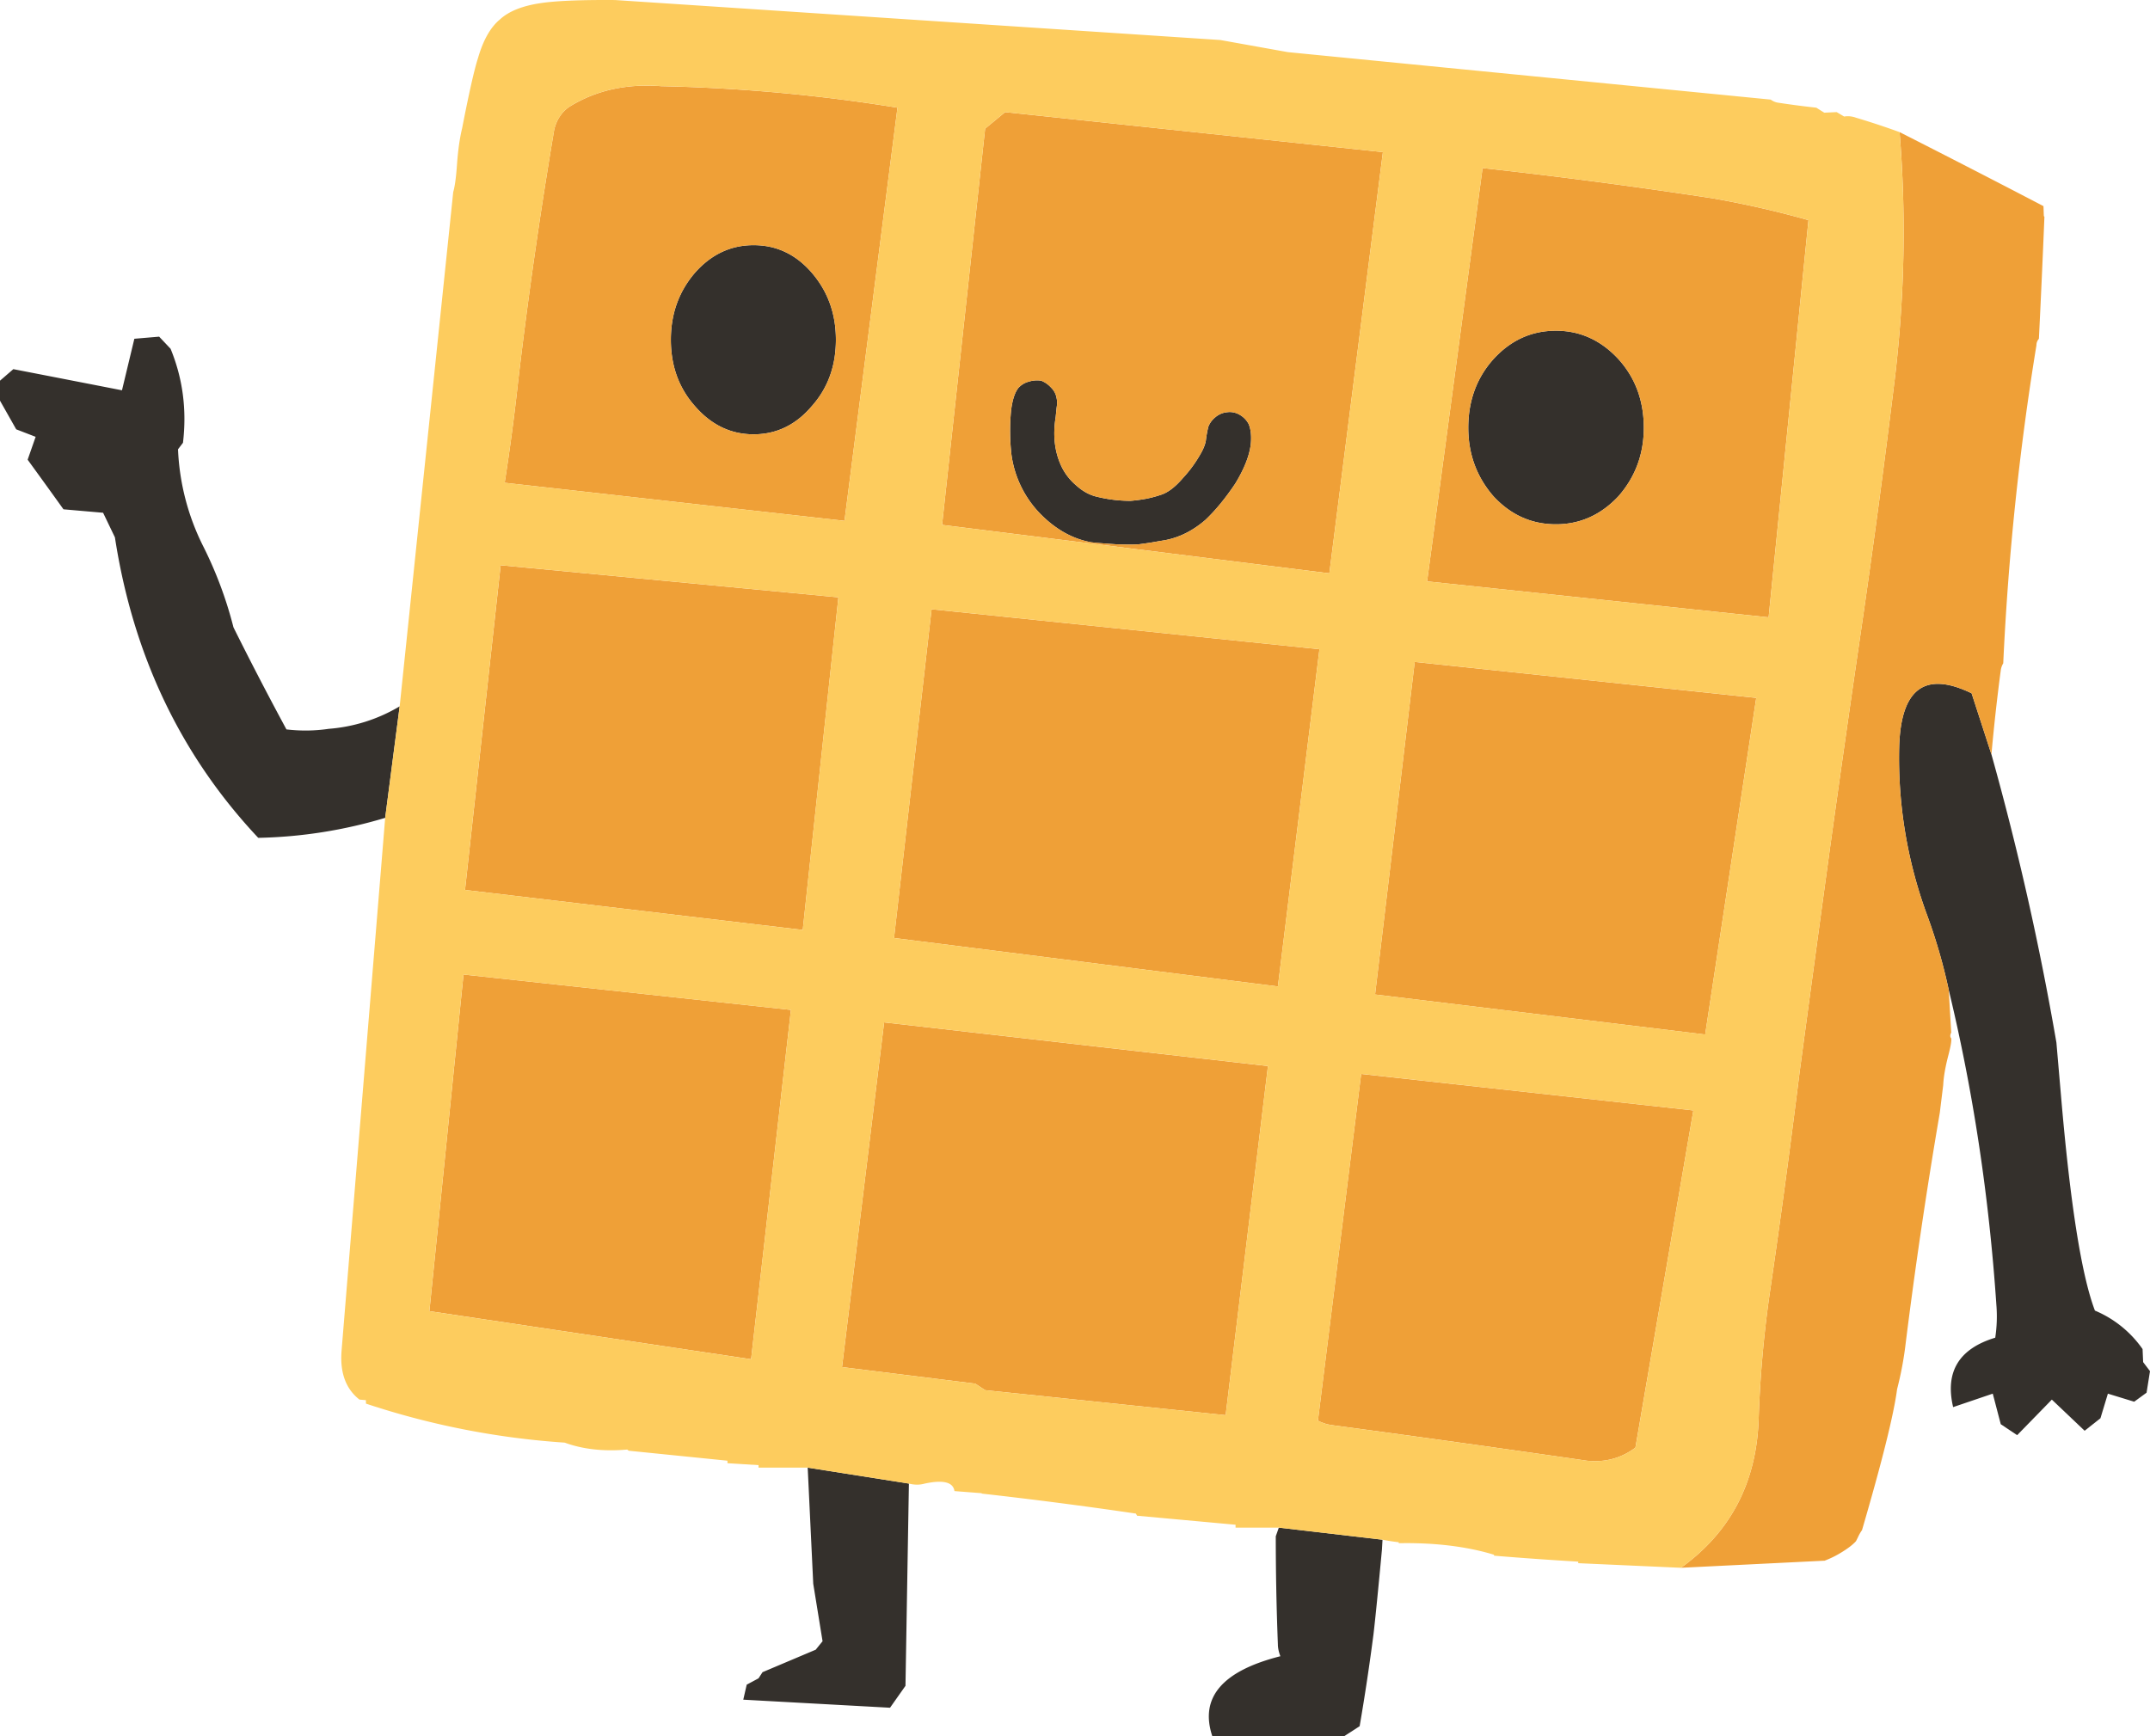 <svg width="104" height="84" fill="none" xmlns="http://www.w3.org/2000/svg"><path d="m66.847 74.978.028-.484-5.015-.586-.148.419c0 1.742.034 3.485.102 5.227 0 .174.04.366.12.577-2.815.713-3.912 2.003-3.292 3.869h6.38l.747-.484c.258-1.5.482-2.992.673-4.474.092-.793.227-2.148.405-4.064ZM39.07 71.006l.268 5.618.451 2.781-.331.41-2.573 1.088-.193.297-.572.307-.166.726 7.099.39.747-1.06.166-9.785-4.896-.772ZM96.33 36.5l-.959-2.957c-2.256-1.092-3.423-.227-3.503 2.595a21.964 21.964 0 0 0 1.364 8.175c.43 1.178.775 2.372 1.033 3.581 1.18 4.892 1.948 9.977 2.305 15.254a6.84 6.84 0 0 1-.056 1.572c-1.758.533-2.437 1.652-2.037 3.358l1.917-.651.387 1.478.793.53 1.678-1.72 1.586 1.507.765-.605.36-1.19 1.272.39.599-.437.166-1.042-.332-.437-.028-.632a5.312 5.312 0 0 0-2.304-1.86c-.652-1.712-1.202-5.212-1.65-10.502l-.213-2.464a139.475 139.475 0 0 0-3.143-13.943ZM78.288 17.376C77.44 16.46 76.432 16 75.264 16c-1.18 0-2.188.459-3.024 1.376-.81.906-1.216 2.012-1.216 3.32 0 1.272.405 2.376 1.216 3.312.836.905 1.844 1.358 3.024 1.358 1.168 0 2.176-.453 3.024-1.358.818-.936 1.226-2.04 1.226-3.311 0-1.309-.408-2.415-1.226-3.32Zm-39.024-4.185c-.768-.887-1.706-1.33-2.812-1.33-1.1 0-2.044.443-2.83 1.33-.78.905-1.171 1.987-1.171 3.246 0 1.271.39 2.344 1.17 3.218.787.905 1.73 1.358 2.831 1.358 1.106 0 2.044-.453 2.812-1.358.78-.874 1.17-1.947 1.17-3.218 0-1.259-.39-2.34-1.17-3.246Zm9.643 6.678a10.435 10.435 0 0 0 .019 2.13 5.076 5.076 0 0 0 1.465 2.93c.738.725 1.546 1.162 2.425 1.311.289.031.679.062 1.17.093.517.019.886.019 1.107 0 .24-.03.455-.062.645-.093.21-.037.409-.071.6-.102.706-.13 1.364-.459 1.972-.986.48-.453.96-1.036 1.439-1.749.479-.787.734-1.472.765-2.055.018-.341-.022-.623-.12-.846a1.132 1.132 0 0 0-.433-.438.938.938 0 0 0-.6-.12c-.209.018-.4.099-.571.241-.16.13-.274.286-.341.465a5.445 5.445 0 0 0-.12.67c-.03.18-.11.384-.24.614-.252.446-.538.84-.857 1.181-.369.434-.722.707-1.06.819a5.76 5.76 0 0 1-.72.195 7.45 7.45 0 0 1-.765.102 6.76 6.76 0 0 1-1.613-.195c-.363-.08-.704-.267-1.023-.558a2.754 2.754 0 0 1-.72-.94c-.319-.694-.408-1.479-.267-2.353.031-.291.046-.443.046-.455.031-.18.031-.335 0-.466a.9.9 0 0 0-.258-.502 1.285 1.285 0 0 0-.488-.344 1.335 1.335 0 0 0-.6.047c-.19.05-.356.148-.497.297-.179.223-.299.592-.36 1.107ZM.645 17.86 0 18.418v.967l.784 1.386.94.363-.387 1.107a398.61 398.61 0 0 1 1.733 2.4l1.917.167.572 1.19c.879 5.711 3.19 10.557 6.933 14.538a22.835 22.835 0 0 0 6.14-.967l.7-5.395a7.878 7.878 0 0 1-3.43 1.088c-.675.1-1.357.109-2.046.028a164.739 164.739 0 0 1-2.563-4.939 19.314 19.314 0 0 0-1.465-3.925 11.514 11.514 0 0 1-1.217-4.688l.24-.316c.19-1.6-.01-3.116-.6-4.548l-.553-.586-1.199.102-.599 2.493c-1.745-.341-3.497-.682-5.255-1.023Z" fill="#34302C"/><path d="m98.893 10.484-.028-.028-.018-.483a672.79 672.79 0 0 0-6.96-3.581c.319 3.906.248 7.834-.213 11.784a525.13 525.13 0 0 1-1.632 12.203c-.528 3.597-1.041 7.193-1.54 10.79-.49 3.584-.976 7.164-1.456 10.742-.449 3.615-.937 7.23-1.466 10.845a55.421 55.421 0 0 0-.507 5.804c-.08 3.113-1.333 5.544-3.761 7.292l6.951-.344c.289-.111.553-.242.793-.39.32-.193.56-.376.719-.55.037-.067.086-.167.147-.297.05-.093.099-.174.148-.242.971-3.323 1.537-5.596 1.696-6.817a16.607 16.607 0 0 0 .387-1.99 248.88 248.88 0 0 1 1.678-11.376l.166-1.349c.019-.39.099-.859.24-1.404.148-.565.188-.862.12-.893-.03-.068-.022-.149.028-.242l-.12-2.065a26.643 26.643 0 0 0-1.033-3.58 21.967 21.967 0 0 1-1.364-8.176c.08-2.822 1.247-3.687 3.503-2.595l.959 2.957a95.49 95.49 0 0 1 .451-4.064.882.882 0 0 1 .12-.344c.24-5.178.775-10.306 1.605-15.384 0-.118.04-.224.12-.317.098-1.971.187-3.94.267-5.906ZM38.259 48.861l-15.838-1.712-1.65 16.286 15.561 2.326 1.927-16.9Zm21.029 19.606 2.046-16.89-18.567-2.112-2.037 16.677 6.444.8.48.316 11.634 1.21Zm19.82 1.572 2.803-16.314-16.069-1.767-2.092 16.779c.129.062.273.118.433.167.147.031.301.056.46.075 4.057.545 8.095 1.11 12.115 1.692.879.093 1.662-.117 2.35-.632Zm3.375-19.988 2.47-16.286-16.52-1.74-1.918 16.091 15.968 1.935Zm-18.66-18.64-18.76-1.934-1.817 15.905 18.568 2.344 2.01-16.314Zm7.892-23.28-2.683 19.997 16.52 1.74 1.927-19.216a46.38 46.38 0 0 0-4.655-1.06 268.117 268.117 0 0 0-11.11-1.461ZM75.265 16c1.167 0 2.175.459 3.023 1.376.818.906 1.226 2.012 1.226 3.32 0 1.272-.408 2.376-1.226 3.312-.848.905-1.856 1.358-3.024 1.358-1.18 0-2.188-.453-3.024-1.358-.81-.936-1.216-2.04-1.216-3.311 0-1.309.405-2.415 1.216-3.32.836-.918 1.844-1.377 3.024-1.377Zm-34.71 12.9-16.337-1.553-1.724 15.71 16.337 1.934 1.724-16.09Zm-13-23.745c-.38.26-.63.632-.746 1.116a245.782 245.782 0 0 0-1.742 12.147c-.179 1.65-.397 3.296-.655 4.939l16.438 1.841L43.413 5.21A82.243 82.243 0 0 0 31.99 4.17c-1.678-.13-3.156.198-4.434.986Zm8.897 6.706c1.106 0 2.044.443 2.812 1.33.78.905 1.17 1.987 1.17 3.246 0 1.271-.39 2.344-1.17 3.218-.768.905-1.706 1.358-2.812 1.358-1.1 0-2.044-.453-2.83-1.358-.78-.874-1.171-1.947-1.171-3.218 0-1.259.39-2.34 1.17-3.246.787-.887 1.731-1.33 2.831-1.33Zm12.17-6.437-.969.8-2.083 19.17 18.733 2.344 2.59-20.379-18.272-1.935Zm.239 15.468c0-.372.015-.713.046-1.023.062-.515.181-.884.36-1.107.14-.149.307-.248.497-.297.21-.063.41-.078.6-.047.178.068.34.183.488.344a.9.9 0 0 1 .258.502c.031.13.031.286 0 .466 0 .012-.015.164-.046.455-.141.875-.052 1.659.268 2.353.172.366.411.68.719.94.32.291.66.477 1.023.558a6.76 6.76 0 0 0 1.613.195c.24-.018.495-.053.766-.102a5.78 5.78 0 0 0 .719-.195c.338-.112.691-.385 1.06-.819.32-.341.605-.735.857-1.181.13-.23.21-.434.24-.614.037-.285.077-.509.12-.67.067-.18.181-.335.34-.465.173-.142.363-.223.572-.242.19-.03.39.01.6.121.19.112.335.258.433.438.098.223.138.505.12.846-.03.583-.286 1.268-.765 2.055-.48.713-.96 1.296-1.439 1.749-.608.527-1.266.856-1.972.986-.191.03-.39.065-.6.102-.19.031-.405.062-.645.093-.221.019-.59.019-1.106 0a28.16 28.16 0 0 1-1.171-.093c-.879-.149-1.687-.586-2.425-1.311a5.077 5.077 0 0 1-1.465-2.93 9.144 9.144 0 0 1-.065-1.107Z" fill="#EFA037"/><path d="M26.164.15c-.898.13-1.561.398-1.992.8-.448.373-.799.993-1.05 1.86-.179.553-.434 1.681-.766 3.386-.117.484-.2 1.067-.249 1.749-.043.626-.104 1.076-.184 1.349l-2.59 24.88-.701 5.395-2.111 25.8c-.08 1.049.209 1.83.866 2.345l.314.028v.167a38.653 38.653 0 0 0 9.615 1.888c.879.323 1.887.434 3.024.335l.074.056 4.775.483v.121l1.503.093v.121h2.378l4.896.772c.27.069.525.069.765 0 .897-.192 1.377-.07 1.438.363l1.318.102v.019c2.496.28 4.982.602 7.459.967l.055.103 4.766.437v.14h2.093l5.015.585c.252.05.513.09.784.121v.047c1.745-.031 3.282.155 4.61.558v.046c1.357.112 2.716.208 4.074.289v.074l4.969.223c2.428-1.748 3.681-4.179 3.761-7.292.068-1.947.237-3.882.507-5.804.529-3.615 1.018-7.23 1.466-10.845.48-3.578.965-7.159 1.457-10.742.498-3.597 1.01-7.193 1.54-10.79a525.13 525.13 0 0 0 1.631-12.203c.461-3.95.532-7.878.212-11.784-.7-.255-1.404-.487-2.11-.698a1.132 1.132 0 0 0-.572-.056l-.36-.214-.6.028-.386-.242a44.024 44.024 0 0 1-1.844-.241.797.797 0 0 1-.36-.15l-23.36-2.297-3.264-.586L29.76.002C28.1-.011 26.9.039 26.163.15Zm21.49 6.074.967-.8L66.893 7.36l-2.59 20.379-18.733-2.344 2.083-19.17Zm-20.845.047c.117-.484.366-.856.747-1.116 1.278-.788 2.756-1.116 4.434-.986 3.823.08 7.63.428 11.423 1.041L40.85 25.198l-16.438-1.841c.258-1.643.476-3.29.655-4.939.479-4.061 1.06-8.11 1.742-12.147Zm-2.59 21.076L40.554 28.9 38.83 44.991l-16.337-1.934 1.724-15.71Zm44.813.781 2.683-19.997c3.712.41 7.415.896 11.109 1.46a46.38 46.38 0 0 1 4.656 1.06l-1.927 19.217-16.52-1.74Zm-23.97 1.349 18.762 1.935-2.01 16.314-18.567-2.344 1.816-15.905Zm39.892 4.288L82.483 50.05l-15.968-1.935 1.918-16.09 16.52 1.739Zm-3.043 19.96L79.11 70.039c-.689.515-1.472.725-2.351.632-4.02-.582-8.058-1.147-12.114-1.692a5.123 5.123 0 0 1-.461-.075 3.178 3.178 0 0 1-.433-.167l2.092-16.78 16.07 1.768Zm-20.577-2.149-2.046 16.891-11.635-1.209-.48-.316-6.443-.8 2.037-16.677 18.567 2.111ZM22.421 47.15l15.838 1.712-1.927 16.9-15.562-2.326 1.65-16.286Z" fill="#FDCC5E"/></svg>